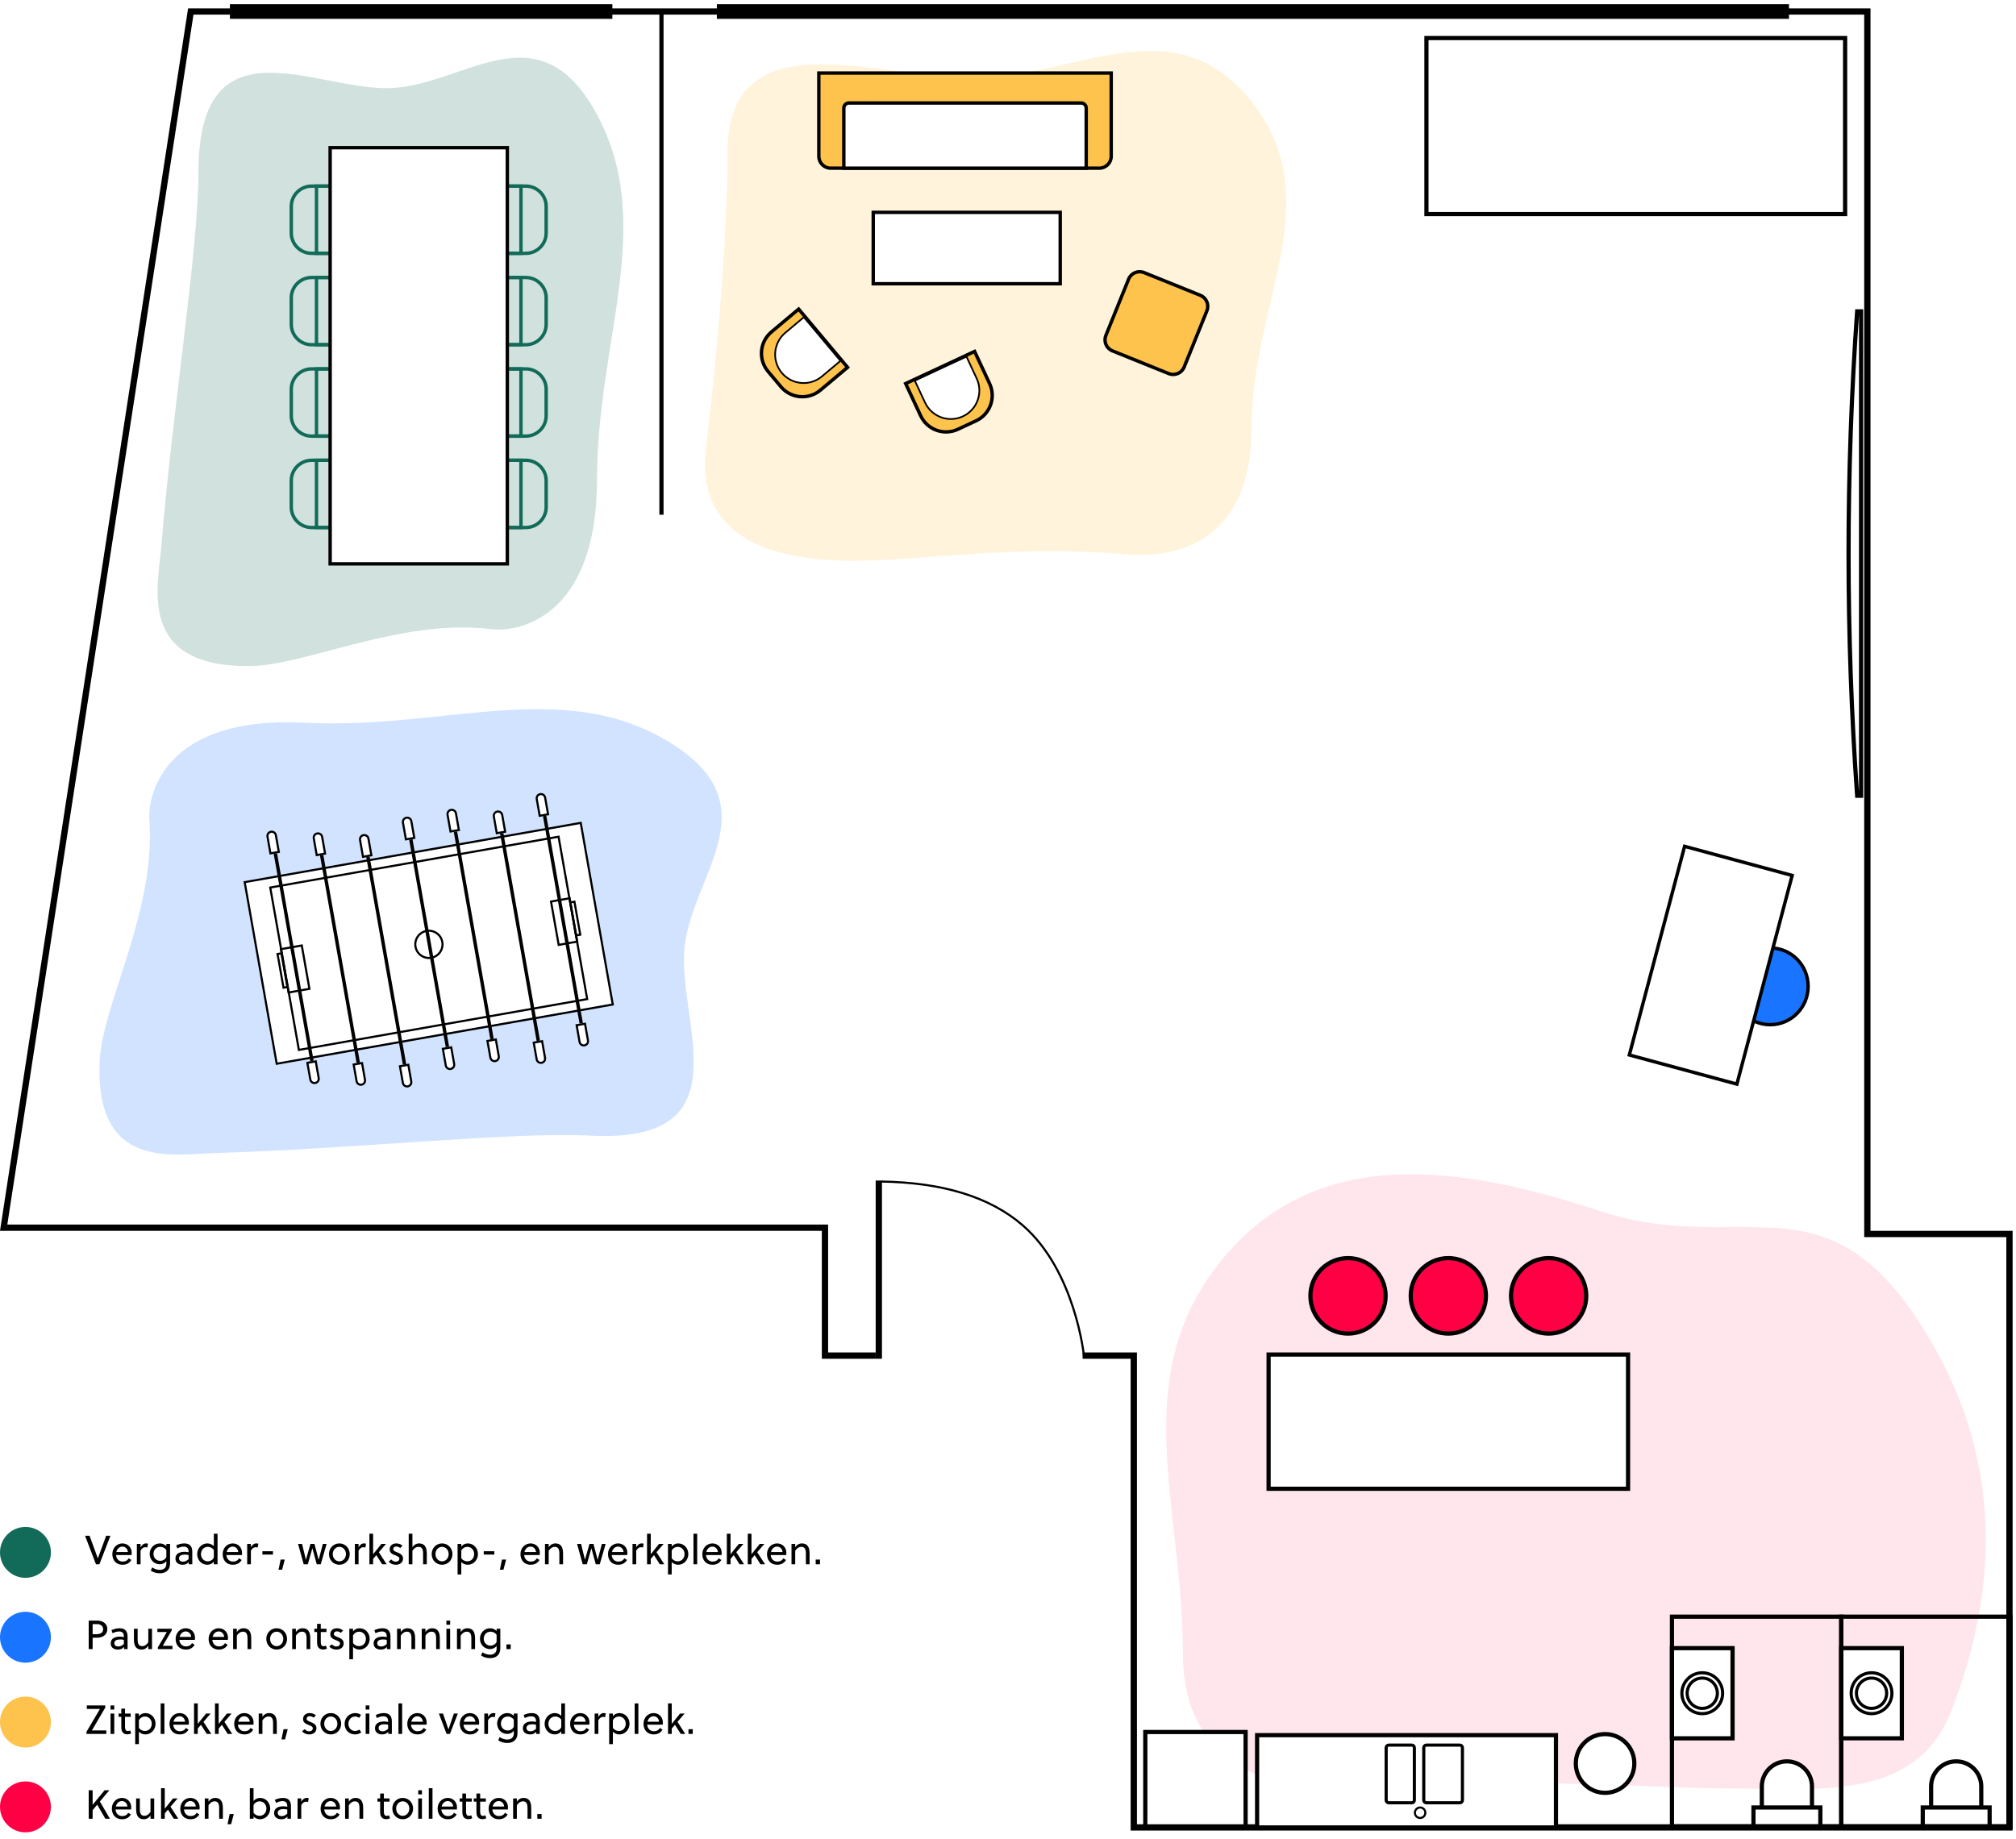 <?xml version="1.0" encoding="UTF-8"?>
<svg width="594px" height="542px" viewBox="0 0 594 542" version="1.1" xmlns="http://www.w3.org/2000/svg" xmlns:xlink="http://www.w3.org/1999/xlink">
    <title>Group 2</title>
    <defs>
        <filter x="-0.0%" y="0.0%" width="100.0%" height="100.0%" filterUnits="objectBoundingBox" id="filter-1">
            <feGaussianBlur stdDeviation="0" in="SourceGraphic"></feGaussianBlur>
        </filter>
        <filter x="-0.0%" y="-0.0%" width="100.0%" height="100.0%" filterUnits="objectBoundingBox" id="filter-2">
            <feGaussianBlur stdDeviation="0" in="SourceGraphic"></feGaussianBlur>
        </filter>
        <filter x="0.0%" y="0.0%" width="100.0%" height="100.0%" filterUnits="objectBoundingBox" id="filter-3">
            <feGaussianBlur stdDeviation="0" in="SourceGraphic"></feGaussianBlur>
        </filter>
        <filter x="0.0%" y="0.0%" width="100.0%" height="100.0%" filterUnits="objectBoundingBox" id="filter-4">
            <feGaussianBlur stdDeviation="0" in="SourceGraphic"></feGaussianBlur>
        </filter>
        <filter x="0.0%" y="0.0%" width="100.0%" height="100.0%" filterUnits="objectBoundingBox" id="filter-5">
            <feGaussianBlur stdDeviation="0" in="SourceGraphic"></feGaussianBlur>
        </filter>
        <filter x="0.0%" y="0.0%" width="100.0%" height="100.0%" filterUnits="objectBoundingBox" id="filter-6">
            <feGaussianBlur stdDeviation="0" in="SourceGraphic"></feGaussianBlur>
        </filter>
        <filter x="0.0%" y="0.0%" width="100.0%" height="100.0%" filterUnits="objectBoundingBox" id="filter-7">
            <feGaussianBlur stdDeviation="0" in="SourceGraphic"></feGaussianBlur>
        </filter>
        <filter x="0.0%" y="0.0%" width="100.0%" height="100.0%" filterUnits="objectBoundingBox" id="filter-8">
            <feGaussianBlur stdDeviation="0" in="SourceGraphic"></feGaussianBlur>
        </filter>
    </defs>
    <g id="Opstellingen---Nieuw" stroke="none" stroke-width="1" fill="none" fill-rule="evenodd">
        <g id="Custom-Preset-2" transform="translate(-543, -239)">
            <g id="Group-2" transform="translate(543, 239.86)">
                <g id="Group">
                    <path d="M287.276,22.157 C316.578,22.157 345.814,0.131 368.786,29.112 C391.759,58.093 368.786,88.404 368.786,124.986 C368.786,161.568 342.96,163.392 332.841,162.542 C297.459,159.568 273.287,164.397 251.248,164.397 C207.953,164.397 206.687,142.34 208.004,131.288 C212.222,95.885 214.343,64.667 214.343,44.414 C214.343,4.044 257.974,22.157 287.276,22.157 Z" id="Rectangle" fill="#FFF3DB" filter="url(#filter-1)"></path>
                    <g id="Group-34" transform="translate(0, 0.14)">
                        <path d="M457.127,355.959 C497.549,342.671 539.723,335.965 567.853,369.292 C597.209,404.072 580.168,442.304 580.168,486.207 C580.168,530.11 534.695,527.11 521.763,526.089 C476.547,522.52 444.87,526.089 416.705,526.089 C392.621,526.089 363.994,529.804 353.675,503.026 C340.815,469.654 336.433,428.694 364.144,387.274 C392.254,345.256 416.705,369.248 457.127,355.959 Z" id="Rectangle" fill="#FFE5EC" filter="url(#filter-2)" transform="translate(464.348, 435.802) scale(-1, 1) translate(-464.348, -435.802) "></path>
                        <path d="M550.203,2.389 L56.215,2.389 L1.078,360.815 L243.073,360.815 L243.073,398.511 L334.065,398.511 L334.065,537.554 L592.076,537.554 L592.076,362.665 L550.203,362.665 L550.203,2.389 Z" id="Combined-Shape" stroke="#000000" stroke-width="1.85"></path>
                        <rect id="Rectangle" fill="#FFFFFF" x="258.014" y="390.167" width="60.963" height="15.449"></rect>
                        <rect id="Rectangle" fill="#000000" x="258.014" y="346.909" width="1.847" height="52.527"></rect>
                        <path d="M269.053,75.931 L120.739,75.931 L120.739,76.546 L269.053,76.546 L269.053,75.931 Z" id="Rectangle" stroke="#000000" stroke-width="0.617" fill="#000000" transform="translate(194.896, 76.238) rotate(90) translate(-194.896, -76.238) "></path>
                        <path d="M259.648,347.211 C277.779,347.482 291.653,351.762 301.271,360.053 C316.843,373.476 319.379,398.581 319.379,398.581" id="Path-2" stroke="#000000" stroke-width="0.617"></path>
                        <rect id="Rectangle" stroke="#000000" stroke-width="0.617" fill="#000000" x="68.045" y="0.537" width="112.072" height="3.709"></rect>
                        <rect id="Rectangle" stroke="#000000" stroke-width="0.617" fill="#000000" x="211.523" y="0.537" width="315.281" height="3.709"></rect>
                        <path d="M617.886,160.29 L475.133,160.29 L475.133,161.45 C498.925,163.138 522.718,163.982 546.51,163.982 C570.302,163.982 594.094,163.138 617.886,161.45 L617.886,160.29 Z" id="Rectangle" stroke="#000000" stroke-width="1.234" fill="#FFFFFF" transform="translate(546.51, 162.136) rotate(-270) translate(-546.51, -162.136) "></path>
                        <g id="Group-25" transform="translate(336.835, 369.156)" stroke="#000000">
                            <ellipse id="Oval" stroke-width="1.234" fill="#FF0045" cx="60.347" cy="11.741" rx="11.083" ry="11.125"></ellipse>
                            <ellipse id="Oval" stroke-width="1.234" fill="#FF0045" cx="89.905" cy="11.741" rx="11.083" ry="11.125"></ellipse>
                            <ellipse id="Oval" stroke-width="1.234" fill="#FF0045" cx="119.462" cy="11.741" rx="11.083" ry="11.125"></ellipse>
                            <path d="M91.185,110.774 L63.993,110.774 L63.993,198.829 L91.185,198.829 L91.185,110.774 Z" id="Rectangle" stroke-width="1.234" fill="#FFFFFF" transform="translate(77.589, 154.801) rotate(-270) translate(-77.589, -154.801) "></path>
                            <ellipse id="Oval" stroke-width="0.617" fill="#FFFFFF" transform="translate(81.592, 164.071) rotate(-270) translate(-81.592, -164.071) " cx="81.592" cy="164.071" rx="1.545" ry="1.539"></ellipse>
                            <path d="M96.092,146.943 L80.638,146.943 C80.425,146.943 80.233,147.029 80.093,147.169 C79.954,147.308 79.867,147.501 79.867,147.714 L79.867,157.563 C79.867,157.775 79.954,157.968 80.093,158.108 C80.233,158.247 80.425,158.334 80.638,158.334 L96.092,158.334 C96.305,158.334 96.498,158.247 96.637,158.108 C96.777,157.968 96.863,157.775 96.863,157.563 L96.863,147.714 C96.863,147.501 96.777,147.308 96.637,147.169 C96.498,147.029 96.305,146.943 96.092,146.943 Z" id="Rectangle" stroke-width="0.925" fill="#FFFFFF" transform="translate(88.365, 152.638) rotate(-270) translate(-88.365, -152.638) "></path>
                            <path d="M83.469,148.483 L68.015,148.483 C67.802,148.483 67.609,148.569 67.47,148.708 C67.33,148.848 67.244,149.041 67.244,149.254 L67.244,156.023 C67.244,156.236 67.33,156.429 67.47,156.568 C67.609,156.708 67.802,156.794 68.015,156.794 L83.469,156.794 C83.681,156.794 83.874,156.708 84.014,156.568 C84.153,156.429 84.24,156.236 84.24,156.023 L84.24,149.254 C84.24,149.041 84.153,148.848 84.014,148.708 C83.874,148.569 83.681,148.483 83.469,148.483 Z" id="Rectangle" stroke-width="0.925" fill="#FFFFFF" transform="translate(75.742, 152.638) rotate(-270) translate(-75.742, -152.638) "></path>
                            <rect id="Rectangle" stroke-width="1.234" fill="#FFFFFF" x="0.617" y="140.278" width="29.556" height="27.811"></rect>
                            <ellipse id="Oval" stroke-width="1.234" fill="#FFFFFF" cx="136.089" cy="149.548" rx="8.62" ry="8.653"></ellipse>
                            <rect id="Rectangle" stroke-width="1.234" fill="#FFFFFF" x="36.948" y="29.043" width="105.913" height="39.552"></rect>
                            <path d="M239.541,148.929 C237.5,148.929 235.653,149.756 234.316,151.093 C232.979,152.43 232.152,154.278 232.152,156.318 L232.152,166.853 L246.929,166.853 L246.929,156.318 C246.929,154.278 246.102,152.43 244.765,151.093 C243.428,149.756 241.581,148.929 239.541,148.929 Z" id="Rectangle" stroke-width="1.234" fill="#FFFFFF"></path>
                            <rect id="Rectangle" stroke-width="1.234" fill="#FFFFFF" x="229.689" y="162.525" width="19.703" height="5.564"></rect>
                            <path d="M227.889,119.919 L201.314,119.919 L201.314,137.774 L227.889,137.774 L227.889,119.919 Z" id="Rectangle" stroke-width="1.234" fill="#FFFFFF" transform="translate(214.601, 128.847) rotate(-90) translate(-214.601, -128.847) "></path>
                            <ellipse id="Oval" stroke-width="0.925" fill="#FFFFFF" transform="translate(214.601, 128.847) rotate(-90) translate(-214.601, -128.847) " cx="214.601" cy="128.847" rx="6.026" ry="6.003"></ellipse>
                            <ellipse id="Oval" stroke-width="0.925" fill="#FFFFFF" transform="translate(214.601, 128.847) rotate(-90) translate(-214.601, -128.847) " cx="214.601" cy="128.847" rx="4.469" ry="4.451"></ellipse>
                            <rect id="Rectangle" stroke-width="1.234" x="205.673" y="106.29" width="49.877" height="61.799"></rect>
                            <path d="M189.662,148.929 C187.622,148.929 185.775,149.756 184.438,151.093 C183.101,152.43 182.274,154.278 182.274,156.318 L182.274,166.853 L197.05,166.853 L197.05,156.318 C197.05,154.278 196.223,152.43 194.886,151.093 C193.549,149.756 191.702,148.929 189.662,148.929 Z" id="Rectangle" stroke-width="1.234" fill="#FFFFFF"></path>
                            <rect id="Rectangle" stroke-width="1.234" fill="#FFFFFF" x="179.81" y="162.525" width="19.703" height="5.564"></rect>
                            <path d="M178.01,119.919 L151.435,119.919 L151.435,137.774 L178.01,137.774 L178.01,119.919 Z" id="Rectangle" stroke-width="1.234" fill="#FFFFFF" transform="translate(164.723, 128.847) rotate(-90) translate(-164.723, -128.847) "></path>
                            <ellipse id="Oval" stroke-width="0.925" fill="#FFFFFF" transform="translate(164.723, 128.847) rotate(-90) translate(-164.723, -128.847) " cx="164.723" cy="128.847" rx="6.026" ry="6.003"></ellipse>
                            <ellipse id="Oval" stroke-width="0.925" fill="#FFFFFF" transform="translate(164.723, 128.847) rotate(-90) translate(-164.723, -128.847) " cx="164.723" cy="128.847" rx="4.469" ry="4.451"></ellipse>
                            <rect id="Rectangle" stroke-width="1.234" x="155.795" y="106.29" width="49.877" height="61.799"></rect>
                        </g>
                    </g>
                    <path d="M119.971,193.894 C142.191,193.894 164.363,169.211 181.784,201.688 C199.205,234.166 181.784,268.134 181.784,309.13 C181.784,350.126 158.453,354.248 150.779,353.295 C123.947,349.962 96.068,364.177 79.354,364.177 C46.522,364.177 52.791,340.913 53.79,328.528 C56.989,288.854 64.662,241.533 64.662,218.837 C64.662,173.595 97.75,193.894 119.971,193.894 Z" id="Rectangle" fill="#D1E3FF" filter="url(#filter-3)" transform="translate(121.095, 274.545) scale(-1, 1) rotate(-93) translate(-121.095, -274.545) "></path>
                    <g id="Group-22" transform="translate(126.673, 277.826) rotate(-10) translate(-126.673, -277.826) translate(76.173, 236.326)">
                        <rect id="Rectangle" fill="#FFFFFF" x="-2.80498366e-13" y="13.593" width="100.542" height="54.343"></rect>
                        <g id="Group-19" transform="translate(0, 0.007)">
                            <path d="M100.542,13.586 L100.542,67.928 L0,67.928 L0,13.586 L100.542,13.586 Z M93.401,16.461 L7.141,16.461 L7.141,65.053 L93.401,65.053 L93.401,16.461 Z" id="Combined-Shape" stroke="#000000" stroke-width="0.617" fill="#FFFFFF"></path>
                            <g id="Group-17" transform="translate(8.636, 0)">
                                <g id="Group-12">
                                    <rect id="Rectangle" fill="#000000" x="1.234" y="6.864" width="1" height="62.065"></rect>
                                    <path d="M1.561,0.308 C1.215,0.308 0.902,0.449 0.675,0.675 C0.449,0.902 0.308,1.215 0.308,1.561 L0.308,6.556 L2.814,6.556 L2.814,1.561 C2.814,1.215 2.674,0.902 2.447,0.675 C2.221,0.449 1.907,0.308 1.561,0.308 Z" id="Rectangle" stroke="#000000" stroke-width="0.617" fill="#FFFFFF"></path>
                                    <path d="M1.561,69.238 C1.215,69.238 0.902,69.378 0.675,69.605 C0.449,69.832 0.308,70.145 0.308,70.491 L0.308,75.485 L2.814,75.485 L2.814,70.491 C2.814,70.145 2.674,69.832 2.447,69.605 C2.221,69.378 1.907,69.238 1.561,69.238 Z" id="Rectangle" stroke="#000000" stroke-width="0.617" fill="#FFFFFF" transform="translate(1.561, 72.362) scale(1, -1) translate(-1.561, -72.362) "></path>
                                </g>
                                <g id="Group-12" transform="translate(13.342, 2.86)">
                                    <rect id="Rectangle" fill="#000000" x="1.234" y="6.864" width="1" height="62.065"></rect>
                                    <path d="M1.561,0.308 C1.215,0.308 0.902,0.449 0.675,0.675 C0.449,0.902 0.308,1.215 0.308,1.561 L0.308,6.556 L2.814,6.556 L2.814,1.561 C2.814,1.215 2.674,0.902 2.447,0.675 C2.221,0.449 1.907,0.308 1.561,0.308 Z" id="Rectangle" stroke="#000000" stroke-width="0.617" fill="#FFFFFF"></path>
                                    <path d="M1.561,69.238 C1.215,69.238 0.902,69.378 0.675,69.605 C0.449,69.832 0.308,70.145 0.308,70.491 L0.308,75.485 L2.814,75.485 L2.814,70.491 C2.814,70.145 2.674,69.832 2.447,69.605 C2.221,69.378 1.907,69.238 1.561,69.238 Z" id="Rectangle" stroke="#000000" stroke-width="0.617" fill="#FFFFFF" transform="translate(1.561, 72.362) scale(1, -1) translate(-1.561, -72.362) "></path>
                                </g>
                                <g id="Group-12" transform="translate(26.685, 5.72)">
                                    <rect id="Rectangle" fill="#000000" x="1.234" y="6.864" width="1" height="62.065"></rect>
                                    <path d="M1.561,0.308 C1.215,0.308 0.902,0.449 0.675,0.675 C0.449,0.902 0.308,1.215 0.308,1.561 L0.308,6.556 L2.814,6.556 L2.814,1.561 C2.814,1.215 2.674,0.902 2.447,0.675 C2.221,0.449 1.907,0.308 1.561,0.308 Z" id="Rectangle" stroke="#000000" stroke-width="0.617" fill="#FFFFFF"></path>
                                    <path d="M1.561,69.238 C1.215,69.238 0.902,69.378 0.675,69.605 C0.449,69.832 0.308,70.145 0.308,70.491 L0.308,75.485 L2.814,75.485 L2.814,70.491 C2.814,70.145 2.674,69.832 2.447,69.605 C2.221,69.378 1.907,69.238 1.561,69.238 Z" id="Rectangle" stroke="#000000" stroke-width="0.617" fill="#FFFFFF" transform="translate(1.561, 72.362) scale(1, -1) translate(-1.561, -72.362) "></path>
                                </g>
                                <g id="Group-12" transform="translate(40.027, 2.86)">
                                    <rect id="Rectangle" fill="#000000" x="1.234" y="6.864" width="1" height="62.065"></rect>
                                    <path d="M1.561,0.308 C1.215,0.308 0.902,0.449 0.675,0.675 C0.449,0.902 0.308,1.215 0.308,1.561 L0.308,6.556 L2.814,6.556 L2.814,1.561 C2.814,1.215 2.674,0.902 2.447,0.675 C2.221,0.449 1.907,0.308 1.561,0.308 Z" id="Rectangle" stroke="#000000" stroke-width="0.617" fill="#FFFFFF"></path>
                                    <path d="M1.561,69.238 C1.215,69.238 0.902,69.378 0.675,69.605 C0.449,69.832 0.308,70.145 0.308,70.491 L0.308,75.485 L2.814,75.485 L2.814,70.491 C2.814,70.145 2.674,69.832 2.447,69.605 C2.221,69.378 1.907,69.238 1.561,69.238 Z" id="Rectangle" stroke="#000000" stroke-width="0.617" fill="#FFFFFF" transform="translate(1.561, 72.362) scale(1, -1) translate(-1.561, -72.362) "></path>
                                </g>
                                <g id="Group-12" transform="translate(53.37, 2.86)">
                                    <rect id="Rectangle" fill="#000000" x="1.234" y="6.864" width="1" height="62.065"></rect>
                                    <path d="M1.561,0.308 C1.215,0.308 0.902,0.449 0.675,0.675 C0.449,0.902 0.308,1.215 0.308,1.561 L0.308,6.556 L2.814,6.556 L2.814,1.561 C2.814,1.215 2.674,0.902 2.447,0.675 C2.221,0.449 1.907,0.308 1.561,0.308 Z" id="Rectangle" stroke="#000000" stroke-width="0.617" fill="#FFFFFF"></path>
                                    <path d="M1.561,69.238 C1.215,69.238 0.902,69.378 0.675,69.605 C0.449,69.832 0.308,70.145 0.308,70.491 L0.308,75.485 L2.814,75.485 L2.814,70.491 C2.814,70.145 2.674,69.832 2.447,69.605 C2.221,69.378 1.907,69.238 1.561,69.238 Z" id="Rectangle" stroke="#000000" stroke-width="0.617" fill="#FFFFFF" transform="translate(1.561, 72.362) scale(1, -1) translate(-1.561, -72.362) "></path>
                                </g>
                                <g id="Group-12" transform="translate(66.712, 5.72)">
                                    <rect id="Rectangle" fill="#000000" x="1.234" y="6.864" width="1" height="62.065"></rect>
                                    <path d="M1.561,0.308 C1.215,0.308 0.902,0.449 0.675,0.675 C0.449,0.902 0.308,1.215 0.308,1.561 L0.308,6.556 L2.814,6.556 L2.814,1.561 C2.814,1.215 2.674,0.902 2.447,0.675 C2.221,0.449 1.907,0.308 1.561,0.308 Z" id="Rectangle" stroke="#000000" stroke-width="0.617" fill="#FFFFFF"></path>
                                    <path d="M1.561,69.238 C1.215,69.238 0.902,69.378 0.675,69.605 C0.449,69.832 0.308,70.145 0.308,70.491 L0.308,75.485 L2.814,75.485 L2.814,70.491 C2.814,70.145 2.674,69.832 2.447,69.605 C2.221,69.378 1.907,69.238 1.561,69.238 Z" id="Rectangle" stroke="#000000" stroke-width="0.617" fill="#FFFFFF" transform="translate(1.561, 72.362) scale(1, -1) translate(-1.561, -72.362) "></path>
                                </g>
                                <g id="Group-12" transform="translate(80.054, 2.86)">
                                    <rect id="Rectangle" fill="#000000" x="1.234" y="6.864" width="1" height="62.065"></rect>
                                    <path d="M1.561,0.308 C1.215,0.308 0.902,0.449 0.675,0.675 C0.449,0.902 0.308,1.215 0.308,1.561 L0.308,6.556 L2.814,6.556 L2.814,1.561 C2.814,1.215 2.674,0.902 2.447,0.675 C2.221,0.449 1.907,0.308 1.561,0.308 Z" id="Rectangle" stroke="#000000" stroke-width="0.617" fill="#FFFFFF"></path>
                                    <path d="M1.561,69.238 C1.215,69.238 0.902,69.378 0.675,69.605 C0.449,69.832 0.308,70.145 0.308,70.491 L0.308,75.485 L2.814,75.485 L2.814,70.491 C2.814,70.145 2.674,69.832 2.447,69.605 C2.221,69.378 1.907,69.238 1.561,69.238 Z" id="Rectangle" stroke="#000000" stroke-width="0.617" fill="#FFFFFF" transform="translate(1.561, 72.362) scale(1, -1) translate(-1.561, -72.362) "></path>
                                </g>
                            </g>
                            <ellipse id="Oval" stroke="#000000" stroke-width="0.617" cx="50.271" cy="41.066" rx="4.009" ry="4.014"></ellipse>
                            <g id="Group-18" transform="translate(5.551, 34.582)" stroke="#000000" stroke-width="0.617">
                                <rect id="Rectangle" x="1.542" y="0.308" width="6.232" height="12.969"></rect>
                                <rect id="Rectangle" x="0.308" y="1.543" width="1.17" height="10.078"></rect>
                            </g>
                            <path d="M93.449,34.89 L87.897,34.89 L87.897,47.859 L93.449,47.859 L93.449,34.89 Z" id="Rectangle" stroke="#000000" stroke-width="0.617" transform="translate(90.673, 41.375) scale(-1, 1) translate(-90.673, -41.375) "></path>
                            <rect id="Rectangle" stroke="#000000" stroke-width="0.617" transform="translate(94.065, 41.066) scale(-1, 1) translate(-94.065, -41.066) " x="93.449" y="36.125" width="1.234" height="9.881"></rect>
                        </g>
                    </g>
                    <path d="M507.909,-25.383 L456.035,-25.383 L456.035,97.981 L507.909,97.981 L507.909,-25.383 Z" id="Rectangle" stroke="#000000" stroke-width="1.234" fill="#FFFFFF" transform="translate(481.972, 36.299) rotate(-270) translate(-481.972, -36.299) "></path>
                    <path d="M244.714,93.625 L234.246,93.625 C231.968,93.625 229.906,94.548 228.413,96.041 C226.92,97.534 225.996,99.597 225.996,101.875 L225.996,107.79 C225.996,110.068 226.92,112.13 228.413,113.623 C229.906,115.116 231.968,116.04 234.246,116.04 L244.714,116.04 L244.714,93.625 Z" id="Rectangle" stroke="#000000" fill="#FDC34D" transform="translate(235.355, 104.832) rotate(-40) translate(-235.355, -104.832) "></path>
                    <path d="M244.06,95.644 L236.935,95.644 C234.616,95.644 232.517,96.584 230.998,98.103 C229.479,99.623 228.539,101.722 228.539,104.04 C228.539,106.359 229.479,108.458 230.998,109.977 C232.517,111.496 234.616,112.436 236.935,112.436 L244.06,112.436 L244.06,95.644 Z" id="Rectangle" stroke="#000000" stroke-width="0.5" fill="#FFFFFF" transform="translate(236.299, 104.04) rotate(-40) translate(-236.299, -104.04) "></path>
                    <path d="M290.312,104.716 L279.844,104.716 C277.566,104.716 275.503,105.64 274.01,107.132 C272.517,108.625 271.594,110.688 271.594,112.966 L271.594,118.881 C271.594,121.159 272.517,123.222 274.01,124.715 C275.503,126.208 277.566,127.131 279.844,127.131 L290.312,127.131 L290.312,104.716 Z" id="Rectangle" stroke="#000000" fill="#FDC34D" transform="translate(280.953, 115.924) rotate(-115) translate(-280.953, -115.924) "></path>
                    <path d="M288.192,106.411 L281.068,106.411 C278.749,106.411 276.65,107.35 275.131,108.87 C273.611,110.389 272.671,112.488 272.671,114.807 C272.671,117.125 273.611,119.224 275.131,120.744 C276.65,122.263 278.749,123.203 281.068,123.203 L288.192,123.203 L288.192,106.411 Z" id="Rectangle" stroke="#000000" stroke-width="0.5" fill="#FFFFFF" transform="translate(280.432, 114.807) rotate(-115) translate(-280.432, -114.807) "></path>
                    <path d="M113.924,25.129 C136.205,25.129 158.436,0.441 175.904,32.925 C193.372,65.41 175.904,99.385 175.904,140.39 C175.904,181.395 152.51,185.518 144.815,184.565 C117.911,181.231 89.957,195.449 73.199,195.449 C40.278,195.449 46.565,172.181 47.566,159.793 C50.774,120.11 58.467,72.779 58.467,50.077 C58.467,4.826 91.644,25.129 113.924,25.129 Z" id="Rectangle" fill="#D0E1DE" filter="url(#filter-4)"></path>
                    <g id="Group-23" transform="translate(84.501, 41.189)">
                        <g id="Group-11" transform="translate(38.859, 62.771) rotate(-270) translate(-38.859, -62.771) translate(-23.246, 24.707)">
                            <g id="Group-26" transform="translate(0, 0)">
                                <path d="M112.746,63.606 L92.933,63.606 L92.933,69.599 C92.933,71.256 93.605,72.756 94.691,73.841 C95.777,74.927 97.277,75.599 98.933,75.599 L106.746,75.599 C108.403,75.599 109.903,74.927 110.989,73.841 C112.075,72.756 112.746,71.256 112.746,69.599 L112.746,63.606 Z" id="Rectangle" stroke="#126B59"></path>
                                <rect id="Rectangle" stroke="#126B59" x="92.933" y="63.606" width="19.813" height="4.568"></rect>
                                <path d="M85.812,63.606 L65.999,63.606 L65.999,69.599 C65.999,71.256 66.671,72.756 67.757,73.841 C68.842,74.927 70.342,75.599 71.999,75.599 L79.812,75.599 C81.469,75.599 82.969,74.927 84.055,73.841 C85.14,72.756 85.812,71.256 85.812,69.599 L85.812,63.606 Z" id="Rectangle" stroke="#126B59"></path>
                                <rect id="Rectangle" stroke="#126B59" x="65.999" y="63.606" width="19.813" height="4.568"></rect>
                                <path d="M58.878,63.606 L39.065,63.606 L39.065,69.599 C39.065,71.256 39.736,72.756 40.822,73.841 C41.908,74.927 43.408,75.599 45.065,75.599 L52.878,75.599 C54.535,75.599 56.035,74.927 57.12,73.841 C58.206,72.756 58.878,71.256 58.878,69.599 L58.878,63.606 Z" id="Rectangle" stroke="#126B59"></path>
                                <rect id="Rectangle" stroke="#126B59" x="39.065" y="63.606" width="19.813" height="4.568"></rect>
                                <path d="M31.944,63.606 L12.131,63.606 L12.131,69.599 C12.131,71.256 12.802,72.756 13.888,73.841 C14.974,74.927 16.474,75.599 18.131,75.599 L25.944,75.599 C27.6,75.599 29.1,74.927 30.186,73.841 C31.272,72.756 31.944,71.256 31.944,69.599 L31.944,63.606 Z" id="Rectangle" stroke="#126B59"></path>
                                <rect id="Rectangle" stroke="#126B59" x="12.131" y="63.606" width="19.813" height="4.568"></rect>
                                <path d="M112.746,0.5 L92.933,0.5 L92.933,6.492 C92.933,8.149 93.605,9.649 94.691,10.735 C95.777,11.821 97.277,12.492 98.933,12.492 L106.746,12.492 C108.403,12.492 109.903,11.821 110.989,10.735 C112.075,9.649 112.746,8.149 112.746,6.492 L112.746,0.5 Z" id="Rectangle" stroke="#126B59" transform="translate(102.84, 6.496) scale(-1, 1) rotate(-540) translate(-102.84, -6.496) "></path>
                                <rect id="Rectangle" stroke="#126B59" transform="translate(102.84, 10.208) scale(-1, 1) rotate(-540) translate(-102.84, -10.208) " x="92.933" y="7.924" width="19.813" height="4.568"></rect>
                                <path d="M85.812,0.5 L65.999,0.5 L65.999,6.492 C65.999,8.149 66.671,9.649 67.757,10.735 C68.842,11.821 70.342,12.492 71.999,12.492 L79.812,12.492 C81.469,12.492 82.969,11.821 84.055,10.735 C85.14,9.649 85.812,8.149 85.812,6.492 L85.812,0.5 Z" id="Rectangle" stroke="#126B59" transform="translate(75.906, 6.496) scale(-1, 1) rotate(-540) translate(-75.906, -6.496) "></path>
                                <rect id="Rectangle" stroke="#126B59" transform="translate(75.906, 10.208) scale(-1, 1) rotate(-540) translate(-75.906, -10.208) " x="65.999" y="7.924" width="19.813" height="4.568"></rect>
                                <path d="M58.878,0.5 L39.065,0.5 L39.065,6.492 C39.065,8.149 39.736,9.649 40.822,10.735 C41.908,11.821 43.408,12.492 45.065,12.492 L52.878,12.492 C54.535,12.492 56.035,11.821 57.12,10.735 C58.206,9.649 58.878,8.149 58.878,6.492 L58.878,0.5 Z" id="Rectangle" stroke="#126B59" transform="translate(48.971, 6.496) scale(-1, 1) rotate(-540) translate(-48.971, -6.496) "></path>
                                <rect id="Rectangle" stroke="#126B59" transform="translate(48.971, 10.208) scale(-1, 1) rotate(-540) translate(-48.971, -10.208) " x="39.065" y="7.924" width="19.813" height="4.568"></rect>
                                <path d="M31.944,0.5 L12.131,0.5 L12.131,6.492 C12.131,8.149 12.802,9.649 13.888,10.735 C14.974,11.821 16.474,12.492 18.131,12.492 L25.944,12.492 C27.6,12.492 29.1,11.821 30.186,10.735 C31.272,9.649 31.944,8.149 31.944,6.492 L31.944,0.5 Z" id="Rectangle" stroke="#126B59" transform="translate(22.037, 6.496) scale(-1, 1) rotate(-540) translate(-22.037, -6.496) "></path>
                                <rect id="Rectangle" stroke="#126B59" transform="translate(22.037, 10.208) scale(-1, 1) rotate(-540) translate(-22.037, -10.208) " x="12.131" y="7.924" width="19.813" height="4.568"></rect>
                                <path d="M88.236,-23.277 L36.029,-23.277 L36.029,99.376 L88.236,99.376 L88.236,-23.277 Z" id="Rectangle" stroke="#000000" fill="#FFFFFF" transform="translate(62.132, 38.049) rotate(270) translate(-62.132, -38.049) "></path>
                            </g>
                        </g>
                        <g id="Group-11" transform="translate(7.958, 76.408) rotate(-270) translate(-7.958, -76.408) translate(-2.449, 69.912)"></g>
                        <g id="Group-11" transform="translate(7.958, 49.186) rotate(-270) translate(-7.958, -49.186) translate(-2.449, 42.69)"></g>
                        <g id="Group-11" transform="translate(7.958, 21.963) rotate(-270) translate(-7.958, -21.963) translate(-2.449, 15.467)"></g>
                        <g id="Group-11" transform="translate(70.396, 103.63) scale(-1, 1) rotate(-270) translate(-70.396, -103.63) translate(59.99, 97.134)"></g>
                        <g id="Group-11" transform="translate(70.396, 76.408) scale(-1, 1) rotate(-270) translate(-70.396, -76.408) translate(59.99, 69.912)"></g>
                        <g id="Group-11" transform="translate(70.396, 49.186) scale(-1, 1) rotate(-270) translate(-70.396, -49.186) translate(59.99, 42.69)"></g>
                        <g id="Group-11" transform="translate(70.396, 21.963) scale(-1, 1) rotate(-270) translate(-70.396, -21.963) translate(59.99, 15.467)"></g>
                    </g>
                    <g id="Group-28" transform="translate(479.165, 247.536)" stroke="#000000">
                        <ellipse id="Oval" fill="#1974FF" cx="42.412" cy="42.278" rx="11.179" ry="11.313"></ellipse>
                        <path d="M8.387,4.208 L8.568,67.819 L41.401,67.914 L41.22,4.302 L8.387,4.208 Z" id="Rectangle" fill="#FFFFFF" transform="translate(24.894, 36.061) rotate(-345) translate(-24.894, -36.061) "></path>
                    </g>
                    <g id="Group-8" transform="translate(284.337, 34.678) rotate(-180) translate(-284.337, -34.678) translate(240.764, 20.154)" stroke="#000000">
                        <path d="M83.147,0.5 L4,0.5 C3.034,0.5 2.159,0.892 1.525,1.525 C0.892,2.159 0.5,3.034 0.5,4 L0.5,28.549 L86.647,28.549 L86.647,4 C86.647,3.034 86.255,2.159 85.622,1.525 C84.988,0.892 84.113,0.5 83.147,0.5 Z" id="Rectangle" fill="#FDC34D"></path>
                        <path d="M79.282,0.5 L7.865,0.5 L7.865,18.208 C7.865,18.622 8.032,18.997 8.304,19.269 C8.575,19.54 8.95,19.708 9.365,19.708 L77.782,19.708 C78.196,19.708 78.571,19.54 78.843,19.269 C79.114,18.997 79.282,18.622 79.282,18.208 L79.282,0.5 Z" id="Rectangle" fill="#FFFFFF"></path>
                    </g>
                    <rect id="Rectangle" stroke="#000000" fill="#FFFFFF" x="257.291" y="61.723" width="55.094" height="21.037"></rect>
                    <g id="Group-31" transform="translate(0, 449.14)">
                        <path d="M29.284,11 L32.536,2.6 L31.276,2.6 L28.84,9.248 L28.828,9.248 L26.392,2.6 L25.06,2.6 L28.276,11 L29.284,11 Z M36.076,11.144 C37.288,11.144 38.104,10.7 38.704,9.74 L37.912,9.236 C37.552,9.92 36.916,10.208 36.124,10.208 C34.972,10.208 34.264,9.308 34.192,8.276 L38.764,8.276 C38.788,8.12 38.812,7.856 38.812,7.652 C38.812,6.044 37.66,4.856 36.076,4.856 C34.408,4.856 33.1,6.212 33.1,8 C33.1,9.752 34.168,11.144 36.076,11.144 Z M37.684,7.4 L34.276,7.4 C34.492,6.5 35.116,5.792 36.088,5.792 C36.988,5.792 37.636,6.548 37.684,7.4 Z M41.416,11 L41.416,6.98 C41.788,6.332 42.232,5.972 42.844,5.972 C43.072,5.972 43.228,6.008 43.408,6.092 L43.612,4.928 C43.384,4.88 43.216,4.856 42.964,4.856 C42.316,4.856 41.776,5.348 41.416,5.996 L41.416,5 L40.324,5 L40.324,11 L41.416,11 Z M47.08,13.664 C48.208,13.664 49.252,13.28 49.792,12.236 C50.008,11.816 50.104,11.288 50.104,10.664 L50.104,5 L49.012,5 L49.012,5.66 C48.532,5.168 47.824,4.856 47.128,4.856 C45.292,4.856 44.104,6.356 44.104,7.928 C44.104,9.656 45.388,11 47.092,11 C47.812,11 48.58,10.688 49.012,10.052 L49.012,10.88 C49.012,12.164 48.088,12.656 47.056,12.656 C46.3,12.656 45.4,12.332 44.848,11.936 L44.428,12.872 C45.148,13.4 46.156,13.664 47.08,13.664 Z M47.236,9.992 C46.012,9.992 45.22,9.032 45.22,7.952 C45.22,6.932 45.88,5.864 47.272,5.864 C47.884,5.864 48.592,6.188 49.012,6.776 L49.012,8.876 C48.7,9.596 47.884,9.992 47.236,9.992 Z M53.812,11.144 C54.58,11.144 55.12,10.916 55.612,10.364 L55.612,11 L56.656,11 L56.656,7.352 C56.656,5.804 56.02,4.856 54.28,4.856 C53.452,4.856 52.54,5.12 51.916,5.42 L52.24,6.332 C52.72,6.068 53.452,5.804 54.148,5.804 C55.132,5.804 55.564,6.332 55.564,7.244 L55.564,7.46 C55.048,7.352 54.664,7.328 54.364,7.328 C53.044,7.328 51.688,7.796 51.688,9.32 C51.688,10.604 52.708,11.144 53.812,11.144 Z M53.944,10.232 C53.308,10.232 52.756,9.968 52.756,9.236 C52.756,8.336 53.74,8.156 54.484,8.156 C54.784,8.156 55.12,8.18 55.564,8.276 L55.564,9.512 C55.084,9.92 54.556,10.232 53.944,10.232 Z M61.096,11.144 C61.816,11.144 62.572,10.832 63.004,10.196 L63.004,11 L64.096,11 L64.096,2 L63.004,2 L63.004,5.66 C62.524,5.168 61.816,4.856 61.12,4.856 C59.284,4.856 58.096,6.404 58.096,8 C58.096,9.752 59.368,11.144 61.096,11.144 Z M61.24,10.136 C59.992,10.136 59.212,9.128 59.212,8.024 C59.212,6.98 59.872,5.864 61.264,5.864 C61.876,5.864 62.584,6.188 63.004,6.776 L63.004,9.008 C62.692,9.74 61.888,10.136 61.24,10.136 Z M68.584,11.144 C69.796,11.144 70.612,10.7 71.212,9.74 L70.42,9.236 C70.06,9.92 69.424,10.208 68.632,10.208 C67.48,10.208 66.772,9.308 66.7,8.276 L71.272,8.276 C71.296,8.12 71.32,7.856 71.32,7.652 C71.32,6.044 70.168,4.856 68.584,4.856 C66.916,4.856 65.608,6.212 65.608,8 C65.608,9.752 66.676,11.144 68.584,11.144 Z M70.192,7.4 L66.784,7.4 C67,6.5 67.624,5.792 68.596,5.792 C69.496,5.792 70.144,6.548 70.192,7.4 Z M73.924,11 L73.924,6.98 C74.296,6.332 74.74,5.972 75.352,5.972 C75.58,5.972 75.736,6.008 75.916,6.092 L76.12,4.928 C75.892,4.88 75.724,4.856 75.472,4.856 C74.824,4.856 74.284,5.348 73.924,5.996 L73.924,5 L72.832,5 L72.832,11 L73.924,11 Z M80.428,8.144 L80.428,7.16 L77.308,7.16 L77.308,8.144 L80.428,8.144 Z M83.116,12.608 L83.908,9.608 L82.684,9.608 L82.072,12.608 L83.116,12.608 Z M90.7,11 L92.02,6.332 L92.044,6.332 L93.328,11 L94.504,11 L96.232,5 L95.128,5 L93.904,9.62 L93.868,9.62 L92.656,5 L91.48,5 L90.148,9.62 L90.124,9.62 L88.996,5 L87.82,5 L89.476,11 L90.7,11 Z M99.988,11.144 C101.74,11.144 103.048,9.752 103.048,8 C103.048,6.248 101.74,4.856 99.988,4.856 C98.236,4.856 96.928,6.248 96.928,8 C96.928,9.752 98.236,11.144 99.988,11.144 Z M99.988,10.136 C98.86,10.136 98.044,9.164 98.044,8 C98.044,6.836 98.86,5.864 99.988,5.864 C101.116,5.864 101.932,6.836 101.932,8 C101.932,9.164 101.116,10.136 99.988,10.136 Z M105.652,11 L105.652,6.98 C106.024,6.332 106.468,5.972 107.08,5.972 C107.308,5.972 107.464,6.008 107.644,6.092 L107.848,4.928 C107.62,4.88 107.452,4.856 107.2,4.856 C106.552,4.856 106.012,5.348 105.652,5.996 L105.652,5 L104.56,5 L104.56,11 L105.652,11 Z M109.936,11 L109.936,9.416 L110.884,8.312 L112.6,11 L113.932,11 L111.628,7.448 L113.728,5 L112.384,5 L109.96,8.012 L109.936,8 L109.936,2 L108.844,2 L108.844,11 L109.936,11 Z M116.584,11.144 C117.712,11.144 118.756,10.604 118.756,9.26 C118.756,8.216 117.784,7.772 117.004,7.472 C116.428,7.244 115.852,7.016 115.852,6.56 C115.852,6.092 116.2,5.768 116.752,5.768 C117.16,5.768 117.664,5.972 117.94,6.212 L118.588,5.516 C118.108,5.084 117.424,4.856 116.74,4.856 C115.744,4.856 114.808,5.432 114.808,6.644 C114.808,7.724 115.732,8.072 116.524,8.384 C117.124,8.624 117.676,8.84 117.676,9.308 C117.676,9.932 117.184,10.232 116.596,10.232 C116.116,10.232 115.684,10.016 115.288,9.596 L114.52,10.208 C114.988,10.82 115.768,11.144 116.584,11.144 Z M121.516,11 L121.516,7.016 C121.948,6.344 122.608,5.864 123.304,5.864 C123.832,5.864 124.156,6.056 124.348,6.344 C124.636,6.776 124.66,7.412 124.66,8 L124.66,11 L125.752,11 L125.752,7.88 C125.752,6.968 125.62,6.164 125.212,5.612 C124.864,5.144 124.312,4.856 123.472,4.856 C122.668,4.856 121.96,5.276 121.516,5.984 L121.516,2 L120.424,2 L120.424,11 L121.516,11 Z M130.252,11.144 C132.004,11.144 133.312,9.752 133.312,8 C133.312,6.248 132.004,4.856 130.252,4.856 C128.5,4.856 127.192,6.248 127.192,8 C127.192,9.752 128.5,11.144 130.252,11.144 Z M130.252,10.136 C129.124,10.136 128.308,9.164 128.308,8 C128.308,6.836 129.124,5.864 130.252,5.864 C131.38,5.864 132.196,6.836 132.196,8 C132.196,9.164 131.38,10.136 130.252,10.136 Z M135.916,14 L135.916,10.352 C136.396,10.844 137.092,11.144 137.8,11.144 C139.636,11.144 140.824,9.596 140.824,8.012 C140.824,6.248 139.552,4.856 137.824,4.856 C137.104,4.856 136.348,5.18 135.916,5.804 L135.916,5 L134.824,5 L134.824,14 L135.916,14 Z M137.656,10.136 C137.032,10.136 136.324,9.812 135.916,9.224 L135.916,7.004 C136.216,6.26 137.032,5.864 137.68,5.864 C138.928,5.864 139.708,6.872 139.708,7.988 C139.708,9.02 139.048,10.136 137.656,10.136 Z M145.648,8.144 L145.648,7.16 L142.528,7.16 L142.528,8.144 L145.648,8.144 Z M148.336,12.608 L149.128,9.608 L147.904,9.608 L147.292,12.608 L148.336,12.608 Z M156.328,11.144 C157.54,11.144 158.356,10.7 158.956,9.74 L158.164,9.236 C157.804,9.92 157.168,10.208 156.376,10.208 C155.224,10.208 154.516,9.308 154.444,8.276 L159.016,8.276 C159.04,8.12 159.064,7.856 159.064,7.652 C159.064,6.044 157.912,4.856 156.328,4.856 C154.66,4.856 153.352,6.212 153.352,8 C153.352,9.752 154.42,11.144 156.328,11.144 Z M157.936,7.4 L154.528,7.4 C154.744,6.5 155.368,5.792 156.34,5.792 C157.24,5.792 157.888,6.548 157.936,7.4 Z M161.668,11 L161.668,7.016 C162.1,6.344 162.76,5.864 163.456,5.864 C163.984,5.864 164.308,6.056 164.5,6.344 C164.788,6.776 164.812,7.412 164.812,8 L164.812,11 L165.904,11 L165.904,7.88 C165.904,6.968 165.772,6.164 165.364,5.612 C165.016,5.144 164.464,4.856 163.624,4.856 C162.82,4.856 162.112,5.276 161.668,5.984 L161.668,5 L160.576,5 L160.576,11 L161.668,11 Z M172.912,11 L174.232,6.332 L174.256,6.332 L175.54,11 L176.716,11 L178.444,5 L177.34,5 L176.116,9.62 L176.08,9.62 L174.868,5 L173.692,5 L172.36,9.62 L172.336,9.62 L171.208,5 L170.032,5 L171.688,11 L172.912,11 Z M182.116,11.144 C183.328,11.144 184.144,10.7 184.744,9.74 L183.952,9.236 C183.592,9.92 182.956,10.208 182.164,10.208 C181.012,10.208 180.304,9.308 180.232,8.276 L184.804,8.276 C184.828,8.12 184.852,7.856 184.852,7.652 C184.852,6.044 183.7,4.856 182.116,4.856 C180.448,4.856 179.14,6.212 179.14,8 C179.14,9.752 180.208,11.144 182.116,11.144 Z M183.724,7.4 L180.316,7.4 C180.532,6.5 181.156,5.792 182.128,5.792 C183.028,5.792 183.676,6.548 183.724,7.4 Z M187.456,11 L187.456,6.98 C187.828,6.332 188.272,5.972 188.884,5.972 C189.112,5.972 189.268,6.008 189.448,6.092 L189.652,4.928 C189.424,4.88 189.256,4.856 189.004,4.856 C188.356,4.856 187.816,5.348 187.456,5.996 L187.456,5 L186.364,5 L186.364,11 L187.456,11 Z M191.74,11 L191.74,9.416 L192.688,8.312 L194.404,11 L195.736,11 L193.432,7.448 L195.532,5 L194.188,5 L191.764,8.012 L191.74,8 L191.74,2 L190.648,2 L190.648,11 L191.74,11 Z M197.908,14 L197.908,10.352 C198.388,10.844 199.084,11.144 199.792,11.144 C201.628,11.144 202.816,9.596 202.816,8.012 C202.816,6.248 201.544,4.856 199.816,4.856 C199.096,4.856 198.34,5.18 197.908,5.804 L197.908,5 L196.816,5 L196.816,14 L197.908,14 Z M199.648,10.136 C199.024,10.136 198.316,9.812 197.908,9.224 L197.908,7.004 C198.208,6.26 199.024,5.864 199.672,5.864 C200.92,5.864 201.7,6.872 201.7,7.988 C201.7,9.02 201.04,10.136 199.648,10.136 Z M205.42,11 L205.42,2 L204.328,2 L204.328,11 L205.42,11 Z M209.908,11.144 C211.12,11.144 211.936,10.7 212.536,9.74 L211.744,9.236 C211.384,9.92 210.748,10.208 209.956,10.208 C208.804,10.208 208.096,9.308 208.024,8.276 L212.596,8.276 C212.62,8.12 212.644,7.856 212.644,7.652 C212.644,6.044 211.492,4.856 209.908,4.856 C208.24,4.856 206.932,6.212 206.932,8 C206.932,9.752 208,11.144 209.908,11.144 Z M211.516,7.4 L208.108,7.4 C208.324,6.5 208.948,5.792 209.92,5.792 C210.82,5.792 211.468,6.548 211.516,7.4 Z M215.248,11 L215.248,9.416 L216.196,8.312 L217.912,11 L219.244,11 L216.94,7.448 L219.04,5 L217.696,5 L215.272,8.012 L215.248,8 L215.248,2 L214.156,2 L214.156,11 L215.248,11 Z M221.416,11 L221.416,9.416 L222.364,8.312 L224.08,11 L225.412,11 L223.108,7.448 L225.208,5 L223.864,5 L221.44,8.012 L221.416,8 L221.416,2 L220.324,2 L220.324,11 L221.416,11 Z M228.964,11.144 C230.176,11.144 230.992,10.7 231.592,9.74 L230.8,9.236 C230.44,9.92 229.804,10.208 229.012,10.208 C227.86,10.208 227.152,9.308 227.08,8.276 L231.652,8.276 C231.676,8.12 231.7,7.856 231.7,7.652 C231.7,6.044 230.548,4.856 228.964,4.856 C227.296,4.856 225.988,6.212 225.988,8 C225.988,9.752 227.056,11.144 228.964,11.144 Z M230.572,7.4 L227.164,7.4 C227.38,6.5 228.004,5.792 228.976,5.792 C229.876,5.792 230.524,6.548 230.572,7.4 Z M234.304,11 L234.304,7.016 C234.736,6.344 235.396,5.864 236.092,5.864 C236.62,5.864 236.944,6.056 237.136,6.344 C237.424,6.776 237.448,7.412 237.448,8 L237.448,11 L238.54,11 L238.54,7.88 C238.54,6.968 238.408,6.164 238,5.612 C237.652,5.144 237.1,4.856 236.26,4.856 C235.456,4.856 234.748,5.276 234.304,5.984 L234.304,5 L233.212,5 L233.212,11 L234.304,11 Z M241.6,11 L241.6,9.608 L240.34,9.608 L240.34,11 L241.6,11 Z" id="Vergader-,workshop-,enwerkplekken." fill="#000000" fill-rule="nonzero"></path>
                        <circle id="Oval" fill="#126B59" filter="url(#filter-5)" cx="7.5" cy="7.5" r="7.5"></circle>
                    </g>
                    <g id="Group-29" transform="translate(0, 474.14)">
                        <path d="M27.292,11 L27.292,7.64 L28.648,7.64 C30.016,7.64 31.612,6.968 31.612,5.108 C31.612,3.272 30.004,2.6 28.648,2.6 L26.14,2.6 L26.14,11 L27.292,11 Z M28.348,6.608 L27.292,6.608 L27.292,3.632 L28.588,3.632 C29.656,3.632 30.388,4.196 30.388,5.144 C30.388,6.224 29.512,6.608 28.348,6.608 Z M34.744,11.144 C35.512,11.144 36.052,10.916 36.544,10.364 L36.544,11 L37.588,11 L37.588,7.352 C37.588,5.804 36.952,4.856 35.212,4.856 C34.384,4.856 33.472,5.12 32.848,5.42 L33.172,6.332 C33.652,6.068 34.384,5.804 35.08,5.804 C36.064,5.804 36.496,6.332 36.496,7.244 L36.496,7.46 C35.98,7.352 35.596,7.328 35.296,7.328 C33.976,7.328 32.62,7.796 32.62,9.32 C32.62,10.604 33.64,11.144 34.744,11.144 Z M34.876,10.232 C34.24,10.232 33.688,9.968 33.688,9.236 C33.688,8.336 34.672,8.156 35.416,8.156 C35.716,8.156 36.052,8.18 36.496,8.276 L36.496,9.512 C36.016,9.92 35.488,10.232 34.876,10.232 Z M41.74,11.144 C42.544,11.144 43.252,10.724 43.696,10.016 L43.696,11 L44.788,11 L44.788,5 L43.696,5 L43.696,8.984 C43.264,9.656 42.604,10.136 41.908,10.136 C41.38,10.136 41.056,9.944 40.864,9.656 C40.576,9.224 40.552,8.588 40.552,8 L40.552,5 L39.46,5 L39.46,8.12 C39.46,9.032 39.592,9.836 40,10.388 C40.348,10.856 40.9,11.144 41.74,11.144 Z M50.812,11 L50.812,10.04 L47.956,10.04 L50.608,5.48 L50.608,5 L46.372,5 L46.372,5.96 L49.156,5.96 L46.504,10.508 L46.504,11 L50.812,11 Z M54.724,11.144 C55.936,11.144 56.752,10.7 57.352,9.74 L56.56,9.236 C56.2,9.92 55.564,10.208 54.772,10.208 C53.62,10.208 52.912,9.308 52.84,8.276 L57.412,8.276 C57.436,8.12 57.46,7.856 57.46,7.652 C57.46,6.044 56.308,4.856 54.724,4.856 C53.056,4.856 51.748,6.212 51.748,8 C51.748,9.752 52.816,11.144 54.724,11.144 Z M56.332,7.4 L52.924,7.4 C53.14,6.5 53.764,5.792 54.736,5.792 C55.636,5.792 56.284,6.548 56.332,7.4 Z M64.444,11.144 C65.656,11.144 66.472,10.7 67.072,9.74 L66.28,9.236 C65.92,9.92 65.284,10.208 64.492,10.208 C63.34,10.208 62.632,9.308 62.56,8.276 L67.132,8.276 C67.156,8.12 67.18,7.856 67.18,7.652 C67.18,6.044 66.028,4.856 64.444,4.856 C62.776,4.856 61.468,6.212 61.468,8 C61.468,9.752 62.536,11.144 64.444,11.144 Z M66.052,7.4 L62.644,7.4 C62.86,6.5 63.484,5.792 64.456,5.792 C65.356,5.792 66.004,6.548 66.052,7.4 Z M69.784,11 L69.784,7.016 C70.216,6.344 70.876,5.864 71.572,5.864 C72.1,5.864 72.424,6.056 72.616,6.344 C72.904,6.776 72.928,7.412 72.928,8 L72.928,11 L74.02,11 L74.02,7.88 C74.02,6.968 73.888,6.164 73.48,5.612 C73.132,5.144 72.58,4.856 71.74,4.856 C70.936,4.856 70.228,5.276 69.784,5.984 L69.784,5 L68.692,5 L68.692,11 L69.784,11 Z M81.52,11.144 C83.272,11.144 84.58,9.752 84.58,8 C84.58,6.248 83.272,4.856 81.52,4.856 C79.768,4.856 78.46,6.248 78.46,8 C78.46,9.752 79.768,11.144 81.52,11.144 Z M81.52,10.136 C80.392,10.136 79.576,9.164 79.576,8 C79.576,6.836 80.392,5.864 81.52,5.864 C82.648,5.864 83.464,6.836 83.464,8 C83.464,9.164 82.648,10.136 81.52,10.136 Z M87.184,11 L87.184,7.016 C87.616,6.344 88.276,5.864 88.972,5.864 C89.5,5.864 89.824,6.056 90.016,6.344 C90.304,6.776 90.328,7.412 90.328,8 L90.328,11 L91.42,11 L91.42,7.88 C91.42,6.968 91.288,6.164 90.88,5.612 C90.532,5.144 89.98,4.856 89.14,4.856 C88.336,4.856 87.628,5.276 87.184,5.984 L87.184,5 L86.092,5 L86.092,11 L87.184,11 Z M95.224,11.12 C95.62,11.12 96.04,11.012 96.34,10.856 L96.04,9.98 C95.848,10.076 95.608,10.148 95.368,10.148 C94.768,10.148 94.564,9.776 94.528,9.14 C94.516,8.96 94.516,8.828 94.516,8.672 L94.516,5.96 L96.196,5.96 L96.196,5 L94.516,5 L94.516,3.56 L93.424,3.56 L93.424,5 L92.62,5 L92.62,5.96 L93.424,5.96 L93.424,8.936 C93.424,9.404 93.472,9.848 93.616,10.184 C93.868,10.748 94.384,11.12 95.224,11.12 Z M99.088,11.144 C100.216,11.144 101.26,10.604 101.26,9.26 C101.26,8.216 100.288,7.772 99.508,7.472 C98.932,7.244 98.356,7.016 98.356,6.56 C98.356,6.092 98.704,5.768 99.256,5.768 C99.664,5.768 100.168,5.972 100.444,6.212 L101.092,5.516 C100.612,5.084 99.928,4.856 99.244,4.856 C98.248,4.856 97.312,5.432 97.312,6.644 C97.312,7.724 98.236,8.072 99.028,8.384 C99.628,8.624 100.18,8.84 100.18,9.308 C100.18,9.932 99.688,10.232 99.1,10.232 C98.62,10.232 98.188,10.016 97.792,9.596 L97.024,10.208 C97.492,10.82 98.272,11.144 99.088,11.144 Z M104.02,14 L104.02,10.352 C104.5,10.844 105.196,11.144 105.904,11.144 C107.74,11.144 108.928,9.596 108.928,8.012 C108.928,6.248 107.656,4.856 105.928,4.856 C105.208,4.856 104.452,5.18 104.02,5.804 L104.02,5 L102.928,5 L102.928,14 L104.02,14 Z M105.76,10.136 C105.136,10.136 104.428,9.812 104.02,9.224 L104.02,7.004 C104.32,6.26 105.136,5.864 105.784,5.864 C107.032,5.864 107.812,6.872 107.812,7.988 C107.812,9.02 107.152,10.136 105.76,10.136 Z M112.204,11.144 C112.972,11.144 113.512,10.916 114.004,10.364 L114.004,11 L115.048,11 L115.048,7.352 C115.048,5.804 114.412,4.856 112.672,4.856 C111.844,4.856 110.932,5.12 110.308,5.42 L110.632,6.332 C111.112,6.068 111.844,5.804 112.54,5.804 C113.524,5.804 113.956,6.332 113.956,7.244 L113.956,7.46 C113.44,7.352 113.056,7.328 112.756,7.328 C111.436,7.328 110.08,7.796 110.08,9.32 C110.08,10.604 111.1,11.144 112.204,11.144 Z M112.336,10.232 C111.7,10.232 111.148,9.968 111.148,9.236 C111.148,8.336 112.132,8.156 112.876,8.156 C113.176,8.156 113.512,8.18 113.956,8.276 L113.956,9.512 C113.476,9.92 112.948,10.232 112.336,10.232 Z M118.084,11 L118.084,7.016 C118.516,6.344 119.176,5.864 119.872,5.864 C120.4,5.864 120.724,6.056 120.916,6.344 C121.204,6.776 121.228,7.412 121.228,8 L121.228,11 L122.32,11 L122.32,7.88 C122.32,6.968 122.188,6.164 121.78,5.612 C121.432,5.144 120.88,4.856 120.04,4.856 C119.236,4.856 118.528,5.276 118.084,5.984 L118.084,5 L116.992,5 L116.992,11 L118.084,11 Z M125.356,11 L125.356,7.016 C125.788,6.344 126.448,5.864 127.144,5.864 C127.672,5.864 127.996,6.056 128.188,6.344 C128.476,6.776 128.5,7.412 128.5,8 L128.5,11 L129.592,11 L129.592,7.88 C129.592,6.968 129.46,6.164 129.052,5.612 C128.704,5.144 128.152,4.856 127.312,4.856 C126.508,4.856 125.8,5.276 125.356,5.984 L125.356,5 L124.264,5 L124.264,11 L125.356,11 Z M132.628,3.824 L132.628,2.6 L131.536,2.6 L131.536,3.824 L132.628,3.824 Z M132.628,11 L132.628,5 L131.536,5 L131.536,11 L132.628,11 Z M135.736,11 L135.736,7.016 C136.168,6.344 136.828,5.864 137.524,5.864 C138.052,5.864 138.376,6.056 138.568,6.344 C138.856,6.776 138.88,7.412 138.88,8 L138.88,11 L139.972,11 L139.972,7.88 C139.972,6.968 139.84,6.164 139.432,5.612 C139.084,5.144 138.532,4.856 137.692,4.856 C136.888,4.856 136.18,5.276 135.736,5.984 L135.736,5 L134.644,5 L134.644,11 L135.736,11 Z M144.388,13.664 C145.516,13.664 146.56,13.28 147.1,12.236 C147.316,11.816 147.412,11.288 147.412,10.664 L147.412,5 L146.32,5 L146.32,5.66 C145.84,5.168 145.132,4.856 144.436,4.856 C142.6,4.856 141.412,6.356 141.412,7.928 C141.412,9.656 142.696,11 144.4,11 C145.12,11 145.888,10.688 146.32,10.052 L146.32,10.88 C146.32,12.164 145.396,12.656 144.364,12.656 C143.608,12.656 142.708,12.332 142.156,11.936 L141.736,12.872 C142.456,13.4 143.464,13.664 144.388,13.664 Z M144.544,9.992 C143.32,9.992 142.528,9.032 142.528,7.952 C142.528,6.932 143.188,5.864 144.58,5.864 C145.192,5.864 145.9,6.188 146.32,6.776 L146.32,8.876 C146.008,9.596 145.192,9.992 144.544,9.992 Z M150.472,11 L150.472,9.608 L149.212,9.608 L149.212,11 L150.472,11 Z" id="Pauzeenontspanning." fill="#000000" fill-rule="nonzero"></path>
                        <circle id="Oval" fill="#1974FF" filter="url(#filter-6)" cx="7.5" cy="7.5" r="7.5"></circle>
                    </g>
                    <g id="Group-27" transform="translate(0, 499.14)">
                        <path d="M31.324,11 L31.324,9.968 L27.076,9.968 L31.024,3.224 L31.024,2.6 L25.576,2.6 L25.576,3.632 L29.452,3.632 L25.48,10.388 L25.48,11 L31.324,11 Z M33.664,3.824 L33.664,2.6 L32.572,2.6 L32.572,3.824 L33.664,3.824 Z M33.664,11 L33.664,5 L32.572,5 L32.572,11 L33.664,11 Z M37.54,11.12 C37.936,11.12 38.356,11.012 38.656,10.856 L38.356,9.98 C38.164,10.076 37.924,10.148 37.684,10.148 C37.084,10.148 36.88,9.776 36.844,9.14 C36.836,9.02 36.833,8.921 36.832,8.823 L36.832,5.96 L38.512,5.96 L38.512,5 L36.832,5 L36.832,3.56 L35.74,3.56 L35.74,5 L34.936,5 L34.936,5.96 L35.74,5.96 L35.74,8.936 C35.74,9.404 35.788,9.848 35.932,10.184 C36.184,10.748 36.7,11.12 37.54,11.12 Z M40.924,14 L40.924,10.352 C41.404,10.844 42.1,11.144 42.808,11.144 C44.644,11.144 45.832,9.596 45.832,8.012 C45.832,6.248 44.56,4.856 42.832,4.856 C42.112,4.856 41.356,5.18 40.924,5.804 L40.924,5 L39.832,5 L39.832,14 L40.924,14 Z M42.664,10.136 C42.04,10.136 41.332,9.812 40.924,9.224 L40.924,7.004 C41.224,6.26 42.04,5.864 42.688,5.864 C43.936,5.864 44.716,6.872 44.716,7.988 C44.716,9.02 44.056,10.136 42.664,10.136 Z M48.436,11 L48.436,2 L47.344,2 L47.344,11 L48.436,11 Z M52.924,11.144 C54.136,11.144 54.952,10.7 55.552,9.74 L54.76,9.236 C54.4,9.92 53.764,10.208 52.972,10.208 C51.82,10.208 51.112,9.308 51.04,8.276 L55.612,8.276 C55.636,8.12 55.66,7.856 55.66,7.652 C55.66,6.044 54.508,4.856 52.924,4.856 C51.256,4.856 49.948,6.212 49.948,8 C49.948,9.752 51.016,11.144 52.924,11.144 Z M54.532,7.4 L51.124,7.4 C51.34,6.5 51.964,5.792 52.936,5.792 C53.836,5.792 54.484,6.548 54.532,7.4 Z M58.264,11 L58.264,9.416 L59.212,8.312 L60.928,11 L62.26,11 L59.956,7.448 L62.056,5 L60.712,5 L58.288,8.012 L58.264,8 L58.264,2 L57.172,2 L57.172,11 L58.264,11 Z M64.432,11 L64.432,9.416 L65.38,8.312 L67.096,11 L68.428,11 L66.124,7.448 L68.224,5 L66.88,5 L64.456,8.012 L64.432,8 L64.432,2 L63.34,2 L63.34,11 L64.432,11 Z M71.98,11.144 C73.192,11.144 74.008,10.7 74.608,9.74 L73.816,9.236 C73.456,9.92 72.82,10.208 72.028,10.208 C70.876,10.208 70.168,9.308 70.096,8.276 L74.668,8.276 C74.692,8.12 74.716,7.856 74.716,7.652 C74.716,6.044 73.564,4.856 71.98,4.856 C70.312,4.856 69.004,6.212 69.004,8 C69.004,9.752 70.072,11.144 71.98,11.144 Z M73.588,7.4 L70.18,7.4 C70.396,6.5 71.02,5.792 71.992,5.792 C72.892,5.792 73.54,6.548 73.588,7.4 Z M77.32,11 L77.32,7.016 C77.752,6.344 78.412,5.864 79.108,5.864 C79.636,5.864 79.96,6.056 80.152,6.344 C80.44,6.776 80.464,7.412 80.464,8 L80.464,11 L81.556,11 L81.556,7.88 C81.556,6.968 81.424,6.164 81.016,5.612 C80.668,5.144 80.116,4.856 79.276,4.856 C78.472,4.856 77.764,5.276 77.32,5.984 L77.32,5 L76.228,5 L76.228,11 L77.32,11 Z M83.98,12.608 L84.772,9.608 L83.548,9.608 L82.936,12.608 L83.98,12.608 Z M91.072,11.144 C92.2,11.144 93.244,10.604 93.244,9.26 C93.244,8.274 92.377,7.823 91.624,7.523 L91.492,7.472 C90.916,7.244 90.34,7.016 90.34,6.56 C90.34,6.092 90.688,5.768 91.24,5.768 C91.648,5.768 92.152,5.972 92.428,6.212 L93.076,5.516 C92.596,5.084 91.912,4.856 91.228,4.856 C90.232,4.856 89.296,5.432 89.296,6.644 C89.296,7.724 90.22,8.072 91.012,8.384 C91.612,8.624 92.164,8.84 92.164,9.308 C92.164,9.932 91.672,10.232 91.084,10.232 C90.604,10.232 90.172,10.016 89.776,9.596 L89.008,10.208 C89.476,10.82 90.256,11.144 91.072,11.144 Z M97.468,11.144 C99.22,11.144 100.528,9.752 100.528,8 C100.528,6.248 99.22,4.856 97.468,4.856 C95.716,4.856 94.408,6.248 94.408,8 C94.408,9.752 95.716,11.144 97.468,11.144 Z M97.468,10.136 C96.34,10.136 95.524,9.164 95.524,8 C95.524,6.836 96.34,5.864 97.468,5.864 C98.596,5.864 99.412,6.836 99.412,8 C99.412,9.164 98.596,10.136 97.468,10.136 Z M104.608,11.144 C105.328,11.144 106,10.916 106.444,10.556 L105.904,9.716 C105.58,9.956 105.028,10.136 104.632,10.136 C103.588,10.136 102.652,9.296 102.652,8 C102.652,6.812 103.54,5.864 104.62,5.864 C105.052,5.864 105.508,6.02 105.844,6.272 L106.36,5.372 C105.88,5.048 105.304,4.856 104.668,4.856 C102.916,4.856 101.536,6.248 101.536,8 C101.536,9.896 102.892,11.144 104.608,11.144 Z M108.832,3.824 L108.832,2.6 L107.74,2.6 L107.74,3.824 L108.832,3.824 Z M108.832,11 L108.832,5 L107.74,5 L107.74,11 L108.832,11 Z M112.612,11.144 C113.38,11.144 113.92,10.916 114.412,10.364 L114.412,11 L115.456,11 L115.456,7.352 C115.456,5.804 114.82,4.856 113.08,4.856 C112.252,4.856 111.34,5.12 110.716,5.42 L111.04,6.332 C111.52,6.068 112.252,5.804 112.948,5.804 C113.932,5.804 114.364,6.332 114.364,7.244 L114.364,7.46 C113.848,7.352 113.464,7.328 113.164,7.328 C111.844,7.328 110.488,7.796 110.488,9.32 C110.488,10.604 111.508,11.144 112.612,11.144 Z M112.744,10.232 C112.108,10.232 111.556,9.968 111.556,9.236 C111.556,8.336 112.54,8.156 113.284,8.156 C113.584,8.156 113.92,8.18 114.364,8.276 L114.364,9.512 C113.884,9.92 113.356,10.232 112.744,10.232 Z M118.492,11 L118.492,2 L117.4,2 L117.4,11 L118.492,11 Z M122.98,11.144 C124.192,11.144 125.008,10.7 125.608,9.74 L124.816,9.236 C124.456,9.92 123.82,10.208 123.028,10.208 C121.876,10.208 121.168,9.308 121.096,8.276 L125.668,8.276 C125.692,8.12 125.716,7.856 125.716,7.652 C125.716,6.044 124.564,4.856 122.98,4.856 C121.312,4.856 120.004,6.212 120.004,8 C120.004,9.752 121.072,11.144 122.98,11.144 Z M124.588,7.4 L121.18,7.4 C121.396,6.5 122.02,5.792 122.992,5.792 C123.892,5.792 124.54,6.548 124.588,7.4 Z M132.568,11 L134.896,5 L133.732,5 L132.148,9.644 L132.124,9.644 L130.528,5 L129.316,5 L131.584,11 L132.568,11 Z M138.448,11.144 C139.66,11.144 140.476,10.7 141.076,9.74 L140.284,9.236 C139.924,9.92 139.288,10.208 138.496,10.208 C137.344,10.208 136.636,9.308 136.564,8.276 L141.136,8.276 C141.16,8.12 141.184,7.856 141.184,7.652 C141.184,6.044 140.032,4.856 138.448,4.856 C136.78,4.856 135.472,6.212 135.472,8 C135.472,9.752 136.54,11.144 138.448,11.144 Z M140.056,7.4 L136.648,7.4 C136.864,6.5 137.488,5.792 138.46,5.792 C139.36,5.792 140.008,6.548 140.056,7.4 Z M143.788,11 L143.788,6.98 C144.16,6.332 144.604,5.972 145.216,5.972 C145.444,5.972 145.6,6.008 145.78,6.092 L145.984,4.928 C145.756,4.88 145.588,4.856 145.336,4.856 C144.688,4.856 144.148,5.348 143.788,5.996 L143.788,5 L142.696,5 L142.696,11 L143.788,11 Z M149.452,13.664 C150.58,13.664 151.624,13.28 152.164,12.236 C152.38,11.816 152.476,11.288 152.476,10.664 L152.476,5 L151.384,5 L151.384,5.66 C150.904,5.168 150.196,4.856 149.5,4.856 C147.664,4.856 146.476,6.356 146.476,7.928 C146.476,9.656 147.76,11 149.464,11 C150.184,11 150.952,10.688 151.384,10.052 L151.384,10.88 C151.384,12.164 150.46,12.656 149.428,12.656 C148.672,12.656 147.772,12.332 147.22,11.936 L146.8,12.872 C147.52,13.4 148.528,13.664 149.452,13.664 Z M149.608,9.992 C148.384,9.992 147.592,9.032 147.592,7.952 C147.592,6.932 148.252,5.864 149.644,5.864 C150.256,5.864 150.964,6.188 151.384,6.776 L151.384,8.876 C151.072,9.596 150.256,9.992 149.608,9.992 Z M156.184,11.144 C156.952,11.144 157.492,10.916 157.984,10.364 L157.984,11 L159.028,11 L159.028,7.352 C159.028,5.804 158.392,4.856 156.652,4.856 C155.824,4.856 154.912,5.12 154.288,5.42 L154.612,6.332 C155.092,6.068 155.824,5.804 156.52,5.804 C157.504,5.804 157.936,6.332 157.936,7.244 L157.936,7.46 C157.42,7.352 157.036,7.328 156.736,7.328 C155.416,7.328 154.06,7.796 154.06,9.32 C154.06,10.604 155.08,11.144 156.184,11.144 Z M156.316,10.232 C155.68,10.232 155.128,9.968 155.128,9.236 C155.128,8.336 156.112,8.156 156.856,8.156 C157.156,8.156 157.492,8.18 157.936,8.276 L157.936,9.512 C157.456,9.92 156.928,10.232 156.316,10.232 Z M163.468,11.144 C164.188,11.144 164.944,10.832 165.376,10.196 L165.376,11 L166.468,11 L166.468,2 L165.376,2 L165.376,5.66 C164.896,5.168 164.188,4.856 163.492,4.856 C161.656,4.856 160.468,6.404 160.468,8 C160.468,9.752 161.74,11.144 163.468,11.144 Z M163.612,10.136 C162.364,10.136 161.584,9.128 161.584,8.024 C161.584,6.98 162.244,5.864 163.636,5.864 C164.248,5.864 164.956,6.188 165.376,6.776 L165.376,9.008 C165.064,9.74 164.26,10.136 163.612,10.136 Z M170.956,11.144 C172.168,11.144 172.984,10.7 173.584,9.74 L172.792,9.236 C172.432,9.92 171.796,10.208 171.004,10.208 C169.852,10.208 169.144,9.308 169.072,8.276 L173.644,8.276 C173.668,8.12 173.692,7.856 173.692,7.652 C173.692,6.044 172.54,4.856 170.956,4.856 C169.288,4.856 167.98,6.212 167.98,8 C167.98,9.752 169.048,11.144 170.956,11.144 Z M172.564,7.4 L169.156,7.4 C169.372,6.5 169.996,5.792 170.968,5.792 C171.868,5.792 172.516,6.548 172.564,7.4 Z M176.296,11 L176.296,6.98 C176.668,6.332 177.112,5.972 177.724,5.972 C177.952,5.972 178.108,6.008 178.288,6.092 L178.492,4.928 C178.264,4.88 178.096,4.856 177.844,4.856 C177.196,4.856 176.656,5.348 176.296,5.996 L176.296,5 L175.204,5 L175.204,11 L176.296,11 Z M180.58,14 L180.58,10.352 C181.06,10.844 181.756,11.144 182.464,11.144 C184.3,11.144 185.488,9.596 185.488,8.012 C185.488,6.248 184.216,4.856 182.488,4.856 C181.768,4.856 181.012,5.18 180.58,5.804 L180.58,5 L179.488,5 L179.488,14 L180.58,14 Z M182.32,10.136 C181.696,10.136 180.988,9.812 180.58,9.224 L180.58,7.004 C180.88,6.26 181.696,5.864 182.344,5.864 C183.592,5.864 184.372,6.872 184.372,7.988 C184.372,9.02 183.712,10.136 182.32,10.136 Z M188.092,11 L188.092,2 L187,2 L187,11 L188.092,11 Z M192.58,11.144 C193.792,11.144 194.608,10.7 195.208,9.74 L194.416,9.236 C194.056,9.92 193.42,10.208 192.628,10.208 C191.476,10.208 190.768,9.308 190.696,8.276 L195.268,8.276 C195.292,8.12 195.316,7.856 195.316,7.652 C195.316,6.044 194.164,4.856 192.58,4.856 C190.912,4.856 189.604,6.212 189.604,8 C189.604,9.752 190.672,11.144 192.58,11.144 Z M194.188,7.4 L190.78,7.4 C190.996,6.5 191.62,5.792 192.592,5.792 C193.492,5.792 194.14,6.548 194.188,7.4 Z M197.92,11 L197.92,9.416 L198.868,8.312 L200.584,11 L201.916,11 L199.612,7.448 L201.712,5 L200.368,5 L197.944,8.012 L197.92,8 L197.92,2 L196.828,2 L196.828,11 L197.92,11 Z M204.112,11 L204.112,9.608 L202.852,9.608 L202.852,11 L204.112,11 Z" id="Zitplekken,socialevergaderplek." fill="#000000" fill-rule="nonzero"></path>
                        <circle id="Oval" fill="#FDC34D" filter="url(#filter-7)" cx="7.5" cy="7.5" r="7.5"></circle>
                    </g>
                    <g id="Group-24" transform="translate(0, 524.14)">
                        <path d="M27.292,11 L27.292,8.468 L28.648,6.848 L31.048,11 L32.392,11 L29.428,5.912 L32.224,2.6 L30.82,2.6 L27.292,6.884 L27.292,2.6 L26.14,2.6 L26.14,11 L27.292,11 Z M35.932,11.144 C37.144,11.144 37.96,10.7 38.56,9.74 L37.768,9.236 C37.408,9.92 36.772,10.208 35.98,10.208 C34.828,10.208 34.12,9.308 34.048,8.276 L38.62,8.276 C38.644,8.12 38.668,7.856 38.668,7.652 C38.668,6.044 37.516,4.856 35.932,4.856 C34.264,4.856 32.956,6.212 32.956,8 C32.956,9.752 34.024,11.144 35.932,11.144 Z M37.54,7.4 L34.132,7.4 C34.348,6.5 34.972,5.792 35.944,5.792 C36.844,5.792 37.492,6.548 37.54,7.4 Z M42.388,11.144 C43.192,11.144 43.9,10.724 44.344,10.016 L44.344,11 L45.436,11 L45.436,5 L44.344,5 L44.344,8.984 C43.912,9.656 43.252,10.136 42.556,10.136 C42.028,10.136 41.704,9.944 41.512,9.656 C41.224,9.224 41.2,8.588 41.2,8 L41.2,5 L40.108,5 L40.108,8.12 C40.108,9.032 40.24,9.836 40.648,10.388 C40.996,10.856 41.548,11.144 42.388,11.144 Z M48.544,11 L48.544,9.416 L49.492,8.312 L51.208,11 L52.54,11 L50.236,7.448 L52.336,5 L50.992,5 L48.568,8.012 L48.544,8 L48.544,2 L47.452,2 L47.452,11 L48.544,11 Z M56.092,11.144 C57.304,11.144 58.12,10.7 58.72,9.74 L57.928,9.236 C57.568,9.92 56.932,10.208 56.14,10.208 C54.988,10.208 54.28,9.308 54.208,8.276 L58.78,8.276 C58.804,8.12 58.828,7.856 58.828,7.652 C58.828,6.044 57.676,4.856 56.092,4.856 C54.424,4.856 53.116,6.212 53.116,8 C53.116,9.752 54.184,11.144 56.092,11.144 Z M57.7,7.4 L54.292,7.4 C54.508,6.5 55.132,5.792 56.104,5.792 C57.004,5.792 57.652,6.548 57.7,7.4 Z M61.432,11 L61.432,7.016 C61.864,6.344 62.524,5.864 63.22,5.864 C63.748,5.864 64.072,6.056 64.264,6.344 C64.552,6.776 64.576,7.412 64.576,8 L64.576,11 L65.668,11 L65.668,7.88 C65.668,6.968 65.536,6.164 65.128,5.612 C64.78,5.144 64.228,4.856 63.388,4.856 C62.584,4.856 61.876,5.276 61.432,5.984 L61.432,5 L60.34,5 L60.34,11 L61.432,11 Z M68.092,12.608 L68.884,9.608 L67.66,9.608 L67.048,12.608 L68.092,12.608 Z M76.588,11.144 C78.424,11.144 79.612,9.596 79.612,8.012 C79.612,6.248 78.34,4.856 76.612,4.856 C75.892,4.856 75.136,5.18 74.704,5.804 L74.704,2 L73.612,2 L73.612,11 L74.704,11 L74.704,10.352 C75.184,10.844 75.88,11.144 76.588,11.144 Z M76.444,10.136 C75.82,10.136 75.112,9.812 74.704,9.224 L74.704,7.004 C75.004,6.26 75.82,5.864 76.468,5.864 C77.716,5.864 78.496,6.872 78.496,7.988 C78.496,9.02 77.836,10.136 76.444,10.136 Z M82.888,11.144 C83.656,11.144 84.196,10.916 84.688,10.364 L84.688,11 L85.732,11 L85.732,7.352 C85.732,5.804 85.096,4.856 83.356,4.856 C82.528,4.856 81.616,5.12 80.992,5.42 L81.316,6.332 C81.796,6.068 82.528,5.804 83.224,5.804 C84.208,5.804 84.64,6.332 84.64,7.244 L84.64,7.46 C84.124,7.352 83.74,7.328 83.44,7.328 C82.12,7.328 80.764,7.796 80.764,9.32 C80.764,10.604 81.784,11.144 82.888,11.144 Z M83.02,10.232 C82.384,10.232 81.832,9.968 81.832,9.236 C81.832,8.336 82.816,8.156 83.56,8.156 C83.86,8.156 84.196,8.18 84.64,8.276 L84.64,9.512 C84.16,9.92 83.632,10.232 83.02,10.232 Z M88.768,11 L88.768,6.98 C89.14,6.332 89.584,5.972 90.196,5.972 C90.424,5.972 90.58,6.008 90.76,6.092 L90.964,4.928 C90.736,4.88 90.568,4.856 90.316,4.856 C89.668,4.856 89.128,5.348 88.768,5.996 L88.768,5 L87.676,5 L87.676,11 L88.768,11 Z M97.432,11.144 C98.644,11.144 99.46,10.7 100.06,9.74 L99.268,9.236 C98.908,9.92 98.272,10.208 97.48,10.208 C96.328,10.208 95.62,9.308 95.548,8.276 L100.12,8.276 C100.144,8.12 100.168,7.856 100.168,7.652 C100.168,6.044 99.016,4.856 97.432,4.856 C95.764,4.856 94.456,6.212 94.456,8 C94.456,9.752 95.524,11.144 97.432,11.144 Z M99.04,7.4 L95.632,7.4 C95.848,6.5 96.472,5.792 97.444,5.792 C98.344,5.792 98.992,6.548 99.04,7.4 Z M102.772,11 L102.772,7.016 C103.204,6.344 103.864,5.864 104.56,5.864 C105.088,5.864 105.412,6.056 105.604,6.344 C105.892,6.776 105.916,7.412 105.916,8 L105.916,11 L107.008,11 L107.008,7.88 C107.008,6.968 106.876,6.164 106.468,5.612 C106.12,5.144 105.568,4.856 104.728,4.856 C103.924,4.856 103.216,5.276 102.772,5.984 L102.772,5 L101.68,5 L101.68,11 L102.772,11 Z M113.812,11.12 C114.208,11.12 114.628,11.012 114.928,10.856 L114.628,9.98 C114.436,10.076 114.196,10.148 113.956,10.148 C113.356,10.148 113.152,9.776 113.116,9.14 C113.108,9.02 113.105,8.921 113.104,8.823 L113.104,5.96 L114.784,5.96 L114.784,5 L113.104,5 L113.104,3.56 L112.012,3.56 L112.012,5 L111.208,5 L111.208,5.96 L112.012,5.96 L112.012,8.936 C112.012,9.404 112.06,9.848 112.204,10.184 C112.456,10.748 112.972,11.12 113.812,11.12 Z M118.66,11.144 C120.412,11.144 121.72,9.752 121.72,8 C121.72,6.248 120.412,4.856 118.66,4.856 C116.908,4.856 115.6,6.248 115.6,8 C115.6,9.752 116.908,11.144 118.66,11.144 Z M118.66,10.136 C117.532,10.136 116.716,9.164 116.716,8 C116.716,6.836 117.532,5.864 118.66,5.864 C119.788,5.864 120.604,6.836 120.604,8 C120.604,9.164 119.788,10.136 118.66,10.136 Z M124.324,3.824 L124.324,2.6 L123.232,2.6 L123.232,3.824 L124.324,3.824 Z M124.324,11 L124.324,5 L123.232,5 L123.232,11 L124.324,11 Z M127.432,11 L127.432,2 L126.34,2 L126.34,11 L127.432,11 Z M131.92,11.144 C133.132,11.144 133.948,10.7 134.548,9.74 L133.756,9.236 C133.396,9.92 132.76,10.208 131.968,10.208 C130.816,10.208 130.108,9.308 130.036,8.276 L134.608,8.276 C134.632,8.12 134.656,7.856 134.656,7.652 C134.656,6.044 133.504,4.856 131.92,4.856 C130.252,4.856 128.944,6.212 128.944,8 C128.944,9.752 130.012,11.144 131.92,11.144 Z M133.528,7.4 L130.12,7.4 C130.336,6.5 130.96,5.792 131.932,5.792 C132.832,5.792 133.48,6.548 133.528,7.4 Z M142.18,11.12 C142.576,11.12 142.996,11.012 143.296,10.856 L142.996,9.98 C142.804,10.076 142.564,10.148 142.324,10.148 C141.724,10.148 141.52,9.776 141.484,9.14 C141.476,9.02 141.473,8.921 141.472,8.823 L141.472,5.96 L143.152,5.96 L143.152,5 L141.472,5 L141.472,3.56 L140.38,3.56 L140.38,5 L139.576,5 L139.576,5.96 L140.38,5.96 L140.38,8.936 C140.38,9.404 140.428,9.848 140.572,10.184 C140.824,10.748 141.34,11.12 142.18,11.12 Z M138.028,11.12 C138.424,11.12 138.844,11.012 139.144,10.856 L138.844,9.98 C138.652,10.076 138.412,10.148 138.172,10.148 C137.572,10.148 137.368,9.776 137.332,9.14 C137.324,9.02 137.321,8.921 137.32,8.823 L137.32,5.96 L139,5.96 L139,5 L137.32,5 L137.32,3.56 L136.228,3.56 L136.228,5 L135.424,5 L135.424,5.96 L136.228,5.96 L136.228,8.936 C136.228,9.404 136.276,9.848 136.42,10.184 C136.672,10.748 137.188,11.12 138.028,11.12 Z M146.944,11.144 C148.156,11.144 148.972,10.7 149.572,9.74 L148.78,9.236 C148.42,9.92 147.784,10.208 146.992,10.208 C145.84,10.208 145.132,9.308 145.06,8.276 L149.632,8.276 C149.656,8.12 149.68,7.856 149.68,7.652 C149.68,6.044 148.528,4.856 146.944,4.856 C145.276,4.856 143.968,6.212 143.968,8 C143.968,9.752 145.036,11.144 146.944,11.144 Z M148.552,7.4 L145.144,7.4 C145.36,6.5 145.984,5.792 146.956,5.792 C147.856,5.792 148.504,6.548 148.552,7.4 Z M152.284,11 L152.284,7.016 C152.716,6.344 153.376,5.864 154.072,5.864 C154.6,5.864 154.924,6.056 155.116,6.344 C155.404,6.776 155.428,7.412 155.428,8 L155.428,11 L156.52,11 L156.52,7.88 C156.52,6.968 156.388,6.164 155.98,5.612 C155.632,5.144 155.08,4.856 154.24,4.856 C153.436,4.856 152.728,5.276 152.284,5.984 L152.284,5 L151.192,5 L151.192,11 L152.284,11 Z M159.58,11 L159.58,9.608 L158.32,9.608 L158.32,11 L159.58,11 Z" id="Keuken,barentoileten." fill="#000000" fill-rule="nonzero"></path>
                        <circle id="Oval" fill="#FF0045" filter="url(#filter-8)" cx="7.5" cy="7.5" r="7.5"></circle>
                    </g>
                    <path d="M349.662,81.917 L331.783,81.917 C330.816,81.917 329.941,82.309 329.308,82.942 C328.674,83.576 328.283,84.451 328.283,85.417 L328.283,103.297 C328.283,104.264 328.674,105.139 329.308,105.772 C329.941,106.405 330.816,106.797 331.783,106.797 L349.662,106.797 C350.629,106.797 351.504,106.405 352.137,105.772 C352.77,105.139 353.162,104.264 353.162,103.297 L353.162,85.417 C353.162,84.451 352.77,83.576 352.137,82.942 C351.504,82.309 350.629,81.917 349.662,81.917 Z" id="Rectangle" stroke="#000000" fill="#FDC34D" transform="translate(340.722, 94.357) rotate(22) translate(-340.722, -94.357) "></path>
                </g>
            </g>
        </g>
    </g>
</svg>
